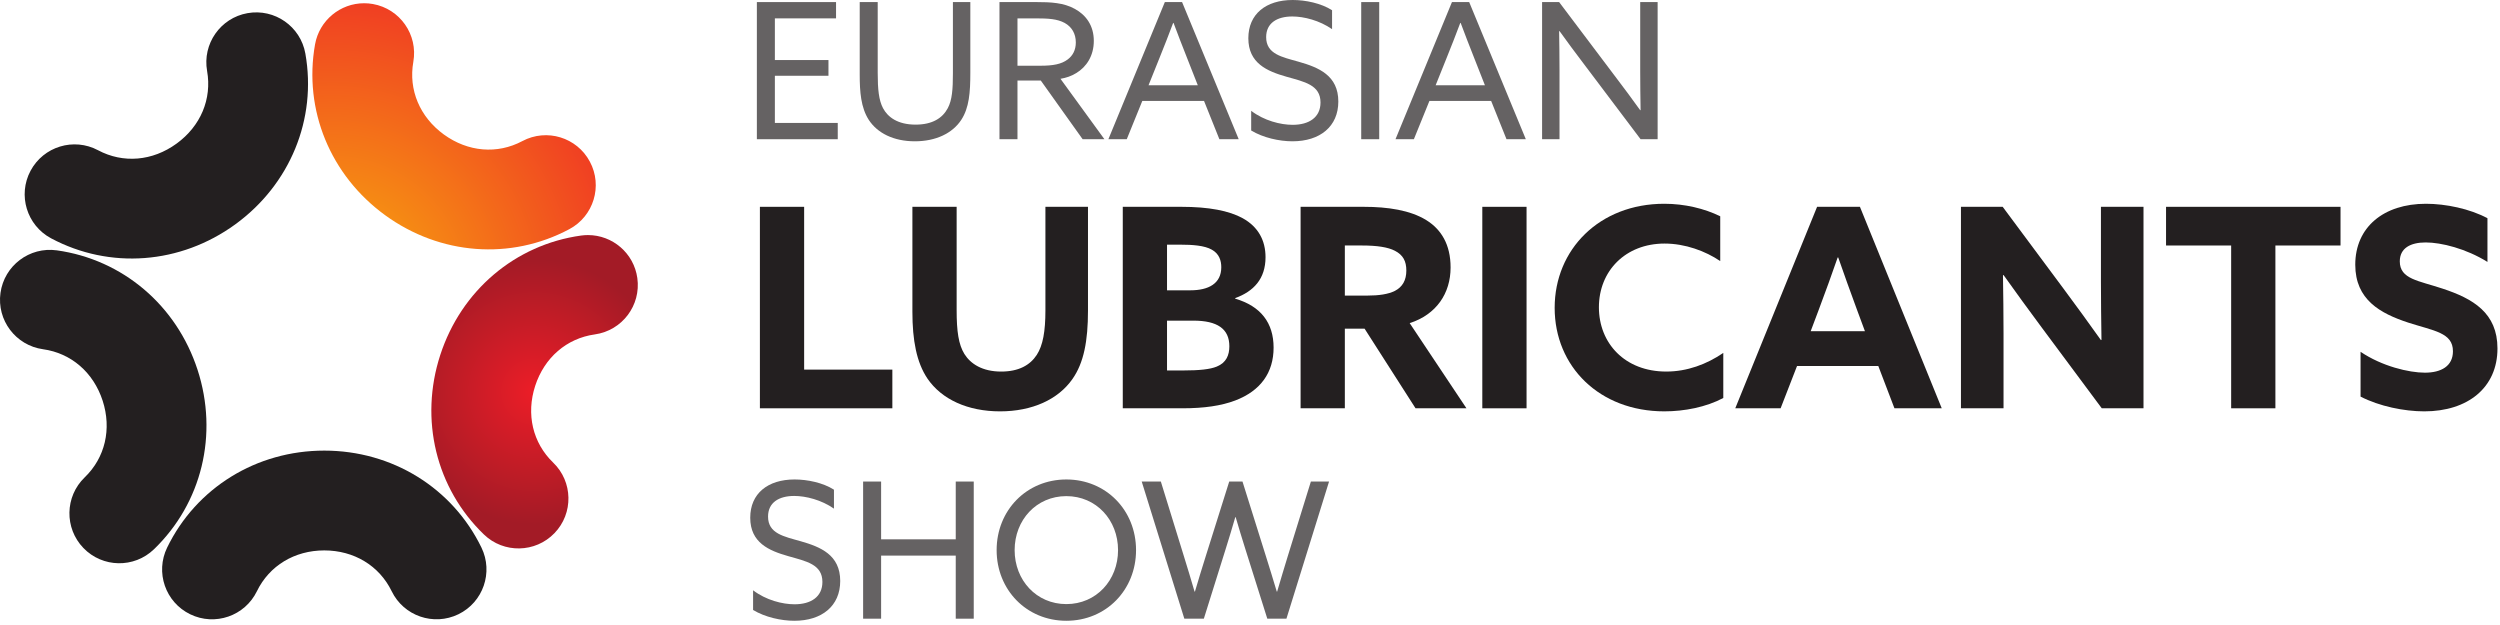 <svg width="340" height="85" viewBox="0 0 340 85" fill="none" xmlns="http://www.w3.org/2000/svg">
<path d="M26.87 50.3C29.723 59.075 27.45 68.422 20.938 74.7C18.238 77.303 13.941 77.224 11.339 74.524C8.741 71.823 8.819 67.531 11.517 64.924C14.298 62.246 15.21 58.346 13.959 54.492C12.707 50.646 9.677 48.027 5.851 47.496C2.139 46.979 -0.453 43.546 0.066 39.835C0.583 36.122 4.011 33.531 7.726 34.047C16.683 35.3 24.018 41.523 26.87 50.3Z" fill="#231F20"/>
<path d="M44.102 61.283C53.329 61.283 61.517 66.334 65.475 74.466C67.117 77.836 65.712 81.9 62.343 83.539C58.969 85.177 54.907 83.776 53.267 80.404C51.577 76.931 48.151 74.86 44.102 74.855C40.056 74.858 36.632 76.935 34.941 80.404C33.302 83.779 29.238 85.181 25.866 83.54C22.494 81.904 21.091 77.841 22.732 74.469C26.688 66.335 34.876 61.284 44.102 61.283Z" fill="#231F20"/>
<path d="M79.017 32.036C70.059 33.285 62.725 39.514 59.873 48.286C57.022 57.062 59.297 66.414 65.812 72.688C68.51 75.289 72.807 75.206 75.408 72.509C78.01 69.812 77.93 65.511 75.227 62.91C72.451 60.233 71.535 56.333 72.784 52.481C74.036 48.63 77.067 46.013 80.891 45.481C84.608 44.962 87.198 41.534 86.677 37.816C86.204 34.423 83.297 31.969 79.963 31.97C79.651 31.97 79.335 31.992 79.017 32.036Z" fill="url(#paint0_radial_101_423)"/>
<path d="M42.844 6.046C41.267 14.95 44.923 23.853 52.387 29.273C59.853 34.697 69.447 35.424 77.431 31.166C80.737 29.402 81.991 25.289 80.221 21.984C78.46 18.677 74.351 17.424 71.043 19.186C67.633 21.006 63.643 20.67 60.365 18.292C57.091 15.91 55.537 12.217 56.212 8.414C56.865 4.724 54.405 1.202 50.715 0.546C50.313 0.474 49.913 0.441 49.52 0.441C46.291 0.441 43.429 2.756 42.844 6.046Z" fill="url(#paint1_radial_101_423)"/>
<path d="M31.992 30.517C24.528 35.941 14.932 36.665 6.953 32.413C3.644 30.651 2.39 26.537 4.153 23.229C5.918 19.924 10.026 18.671 13.336 20.433C16.746 22.251 20.734 21.915 24.01 19.533C27.286 17.155 28.838 13.463 28.166 9.657C27.51 5.967 29.972 2.444 33.66 1.789C37.35 1.132 40.876 3.595 41.53 7.288C43.109 16.189 39.456 25.092 31.992 30.517Z" fill="#231F20"/>
<path d="M103.346 28.127H109.363V50.267H121.36V55.528H103.346V28.127Z" fill="#231F20"/>
<path d="M147.966 42.245C147.966 46.369 147.398 49.359 145.847 51.555C143.917 54.317 140.397 55.945 136.006 55.945C131.617 55.945 128.059 54.317 126.129 51.479C124.654 49.283 124.086 46.293 124.086 42.396V28.128H130.103V42.168C130.103 45.083 130.367 46.861 131.162 48.148C131.995 49.473 133.585 50.533 136.158 50.533C138.543 50.533 140.094 49.663 141.003 48.261C141.835 46.975 142.177 45.083 142.177 42.207V28.128H147.966V42.245Z" fill="#231F20"/>
<path d="M160.948 50.382C163.105 50.382 164.581 50.231 165.489 49.851C166.776 49.322 167.192 48.3 167.192 47.09C167.192 44.704 165.527 43.607 162.311 43.607H158.715V50.382H160.948ZM161.893 39.482C164.353 39.482 166.095 38.574 166.095 36.342C166.095 35.47 165.831 34.523 164.808 33.956C163.824 33.388 162.159 33.275 160.569 33.275H158.715V39.482H161.893ZM152.697 28.127H160.683C164.392 28.127 167.155 28.658 169.009 29.679C171.128 30.854 172.112 32.708 172.112 34.979C172.112 37.93 170.485 39.634 167.987 40.542V40.618C171.469 41.639 173.209 43.91 173.209 47.278C173.209 50.646 171.469 53.144 167.987 54.468C166.095 55.187 163.748 55.528 160.835 55.528H152.697V28.127Z" fill="#231F20"/>
<path d="M185.926 40.201C187.554 40.201 188.802 40.011 189.71 39.558C190.733 39.026 191.262 38.119 191.262 36.794C191.262 35.507 190.809 34.674 189.71 34.107C188.765 33.614 187.289 33.387 185.208 33.387H182.898V40.201H185.926ZM176.881 28.127H185.472C188.728 28.127 191.793 28.582 193.988 29.945C195.993 31.193 197.28 33.237 197.28 36.378C197.28 39.898 195.35 42.774 191.717 43.946L199.437 55.527H192.512L185.586 44.703H182.898V55.527H176.881V28.127Z" fill="#231F20"/>
<path d="M201.594 28.127H207.611V55.529H201.594V28.127Z" fill="#231F20"/>
<path d="M234.368 54.127C232.022 55.376 229.07 55.944 226.346 55.944C217.527 55.944 211.434 49.851 211.434 41.866C211.434 33.919 217.527 27.712 226.346 27.712C229.107 27.712 231.795 28.355 233.952 29.414V35.507C231.946 34.146 229.184 33.124 226.383 33.124C221.084 33.124 217.451 36.832 217.451 41.79C217.451 46.672 220.971 50.532 226.61 50.532C229.448 50.532 232.098 49.548 234.368 47.996V54.127Z" fill="#231F20"/>
<path d="M246.252 45.045H253.632L252.496 41.979C251.701 39.822 250.717 37.097 249.999 35.015H249.923C249.204 37.097 248.22 39.822 247.349 42.13L246.252 45.045ZM247.123 28.127H252.951L264.077 55.527H257.644L255.448 49.775H244.397L242.164 55.527H235.996L247.123 28.127Z" fill="#231F20"/>
<path d="M277.627 44.478C275.848 42.092 274.183 39.784 272.48 37.402L272.404 37.438C272.443 40.05 272.48 42.699 272.48 45.348V55.528H266.689V28.127H272.365L280.579 39.178C282.357 41.563 284.023 43.871 285.727 46.256L285.801 46.218C285.764 43.607 285.727 40.956 285.727 38.308V28.127H291.516V55.528H285.84L277.627 44.478Z" fill="#231F20"/>
<path d="M303.438 33.388H294.582V28.127H318.311V33.388H309.454V55.528H303.438V33.388Z" fill="#231F20"/>
<path d="M321.036 47.845C323.95 49.815 327.62 50.684 329.778 50.684C331.974 50.684 333.6 49.815 333.6 47.769C333.6 45.235 331.027 45.007 327.507 43.871C323.723 42.623 320.316 40.769 320.316 36C320.316 30.891 324.178 27.712 329.93 27.712C332.618 27.712 335.91 28.393 338.294 29.68V35.623C335.379 33.805 332.011 32.972 329.892 32.972C327.848 32.972 326.372 33.729 326.372 35.547C326.372 37.969 328.908 38.157 332.2 39.256C336.326 40.617 339.656 42.548 339.656 47.392C339.656 52.728 335.607 55.945 329.703 55.945C326.978 55.945 323.61 55.263 321.036 53.939V47.845Z" fill="#231F20"/>
<path d="M102.419 80.278C104.171 81.618 106.411 82.183 108.06 82.183C110.276 82.183 111.847 81.18 111.847 79.145C111.847 76.749 109.658 76.335 107.211 75.639C104.583 74.893 102.032 73.811 102.032 70.41C102.032 67.113 104.428 65.207 108.06 65.207C109.812 65.207 111.924 65.645 113.419 66.598V69.174C111.719 67.99 109.606 67.449 108.01 67.449C105.923 67.449 104.455 68.35 104.455 70.255C104.455 72.574 106.618 72.961 108.884 73.606C111.59 74.378 114.27 75.461 114.27 79.014C114.27 82.415 111.771 84.425 108.035 84.425C106.231 84.425 104.042 83.936 102.419 82.957V80.278Z" fill="#656263"/>
<path d="M117.384 65.49H119.832V73.348H129.981V65.49H132.429V84.141H129.981V75.562H119.832V84.141H117.384V65.49Z" fill="#656263"/>
<path d="M145.023 82.157C149.093 82.157 152.055 78.912 152.055 74.816C152.055 70.72 149.093 67.473 145.023 67.473C140.953 67.473 137.99 70.72 137.99 74.816C137.99 78.912 140.953 82.157 145.023 82.157ZM145.023 65.208C150.433 65.208 154.502 69.407 154.502 74.816C154.502 80.225 150.433 84.425 145.023 84.425C139.613 84.425 135.542 80.225 135.542 74.816C135.542 69.407 139.613 65.208 145.023 65.208Z" fill="#656263"/>
<path d="M155.273 65.49H157.875L160.992 75.589C161.481 77.16 161.996 78.86 162.46 80.457H162.512C162.976 78.86 163.491 77.21 164.007 75.562L167.175 65.49H168.979L172.147 75.589C172.663 77.237 173.152 78.809 173.641 80.457H173.692C174.156 78.86 174.672 77.16 175.161 75.562L178.279 65.49H180.752L174.955 84.141H172.353L169.365 74.662C168.901 73.193 168.463 71.749 168.051 70.333H167.999C167.587 71.749 167.149 73.22 166.685 74.686L163.723 84.141H161.069L155.273 65.49Z" fill="#656263"/>
<path d="M102.934 0.283H113.702V2.498H105.382V8.166H112.671V10.304H105.382V16.719H113.934V18.934H102.934V0.283Z" fill="#656263"/>
<path d="M116.921 10.149V0.283H119.368V9.892C119.368 12.185 119.522 13.628 120.089 14.709C120.733 15.92 122.073 16.949 124.521 16.949C126.788 16.949 128.178 16.075 128.9 14.709C129.492 13.601 129.596 12.108 129.596 9.995V0.283H131.965V9.867C131.965 12.572 131.81 14.657 130.729 16.307C129.544 18.109 127.302 19.217 124.417 19.217C121.506 19.217 119.317 18.084 118.157 16.307C117.076 14.632 116.921 12.468 116.921 10.149Z" fill="#656263"/>
<path d="M141.545 8.938C143.194 8.938 144.354 8.733 145.203 8.089C145.898 7.574 146.311 6.801 146.311 5.77C146.311 4.585 145.77 3.658 144.791 3.117C143.786 2.575 142.601 2.498 140.798 2.498H138.377V8.938H141.545ZM135.929 0.283H140.979C142.858 0.283 144.662 0.361 146.182 1.211C147.727 2.061 148.758 3.503 148.758 5.563C148.758 7.574 147.779 9.093 146.362 9.943C145.693 10.355 144.997 10.587 144.225 10.717L150.201 18.934H147.238L141.545 10.949H138.377V18.934H135.929V0.283Z" fill="#656263"/>
<path d="M156.202 11.592H162.899L161.38 7.728C160.787 6.234 160.168 4.638 159.602 3.116H159.55C158.984 4.638 158.366 6.208 157.722 7.806L156.202 11.592ZM158.418 0.283H160.762L168.464 18.934H165.836L163.75 13.73H155.352L153.239 18.934H150.74L158.418 0.283Z" fill="#656263"/>
<path d="M170.161 15.071C171.913 16.411 174.153 16.976 175.802 16.976C178.018 16.976 179.589 15.972 179.589 13.937C179.589 11.541 177.4 11.128 174.953 10.432C172.325 9.685 169.774 8.604 169.774 5.203C169.774 1.905 172.17 -4.71741e-05 175.802 -4.71741e-05C177.554 -4.71741e-05 179.666 0.437 181.161 1.391V3.967C179.461 2.783 177.348 2.241 175.752 2.241C173.665 2.241 172.197 3.143 172.197 5.048C172.197 7.367 174.36 7.753 176.626 8.399C179.332 9.171 182.012 10.253 182.012 13.807C182.012 17.208 179.513 19.217 175.777 19.217C173.973 19.217 171.784 18.728 170.161 17.749V15.071Z" fill="#656263"/>
<path d="M185.126 0.283H187.574V18.934H185.126V0.283Z" fill="#656263"/>
<path d="M195.249 11.592H201.947L200.428 7.728C199.835 6.234 199.216 4.638 198.649 3.116H198.597C198.032 4.638 197.413 6.208 196.769 7.806L195.249 11.592ZM197.465 0.283H199.809L207.512 18.934H204.884L202.797 13.73H194.399L192.287 18.934H189.788L197.465 0.283Z" fill="#656263"/>
<path d="M209.724 18.934V0.283H212.042L219.848 10.639C220.93 12.057 222.012 13.523 223.068 14.993L223.12 14.967C223.093 13.345 223.068 11.463 223.068 9.661V0.283H225.438V18.934H223.12L215.314 8.578C214.232 7.161 213.15 5.693 212.094 4.223L212.042 4.25C212.069 5.873 212.094 7.753 212.094 9.557V18.934H209.724Z" fill="#656263"/>
<defs>
<radialGradient id="paint0_radial_101_423" cx="0" cy="0" r="1" gradientUnits="userSpaceOnUse" gradientTransform="translate(72.704 53.278) scale(18.044 18.044)">
<stop stop-color="#EC1D27"/>
<stop offset="1" stop-color="#A31B26"/>
</radialGradient>
<radialGradient id="paint1_radial_101_423" cx="0" cy="0" r="1" gradientUnits="userSpaceOnUse" gradientTransform="translate(45.209 39.638) rotate(-36.006) scale(40.015 40.015)">
<stop stop-color="#F79D10"/>
<stop offset="0.161" stop-color="#F79D10"/>
<stop offset="1" stop-color="#F03D23"/>
</radialGradient>
</defs>
</svg>
